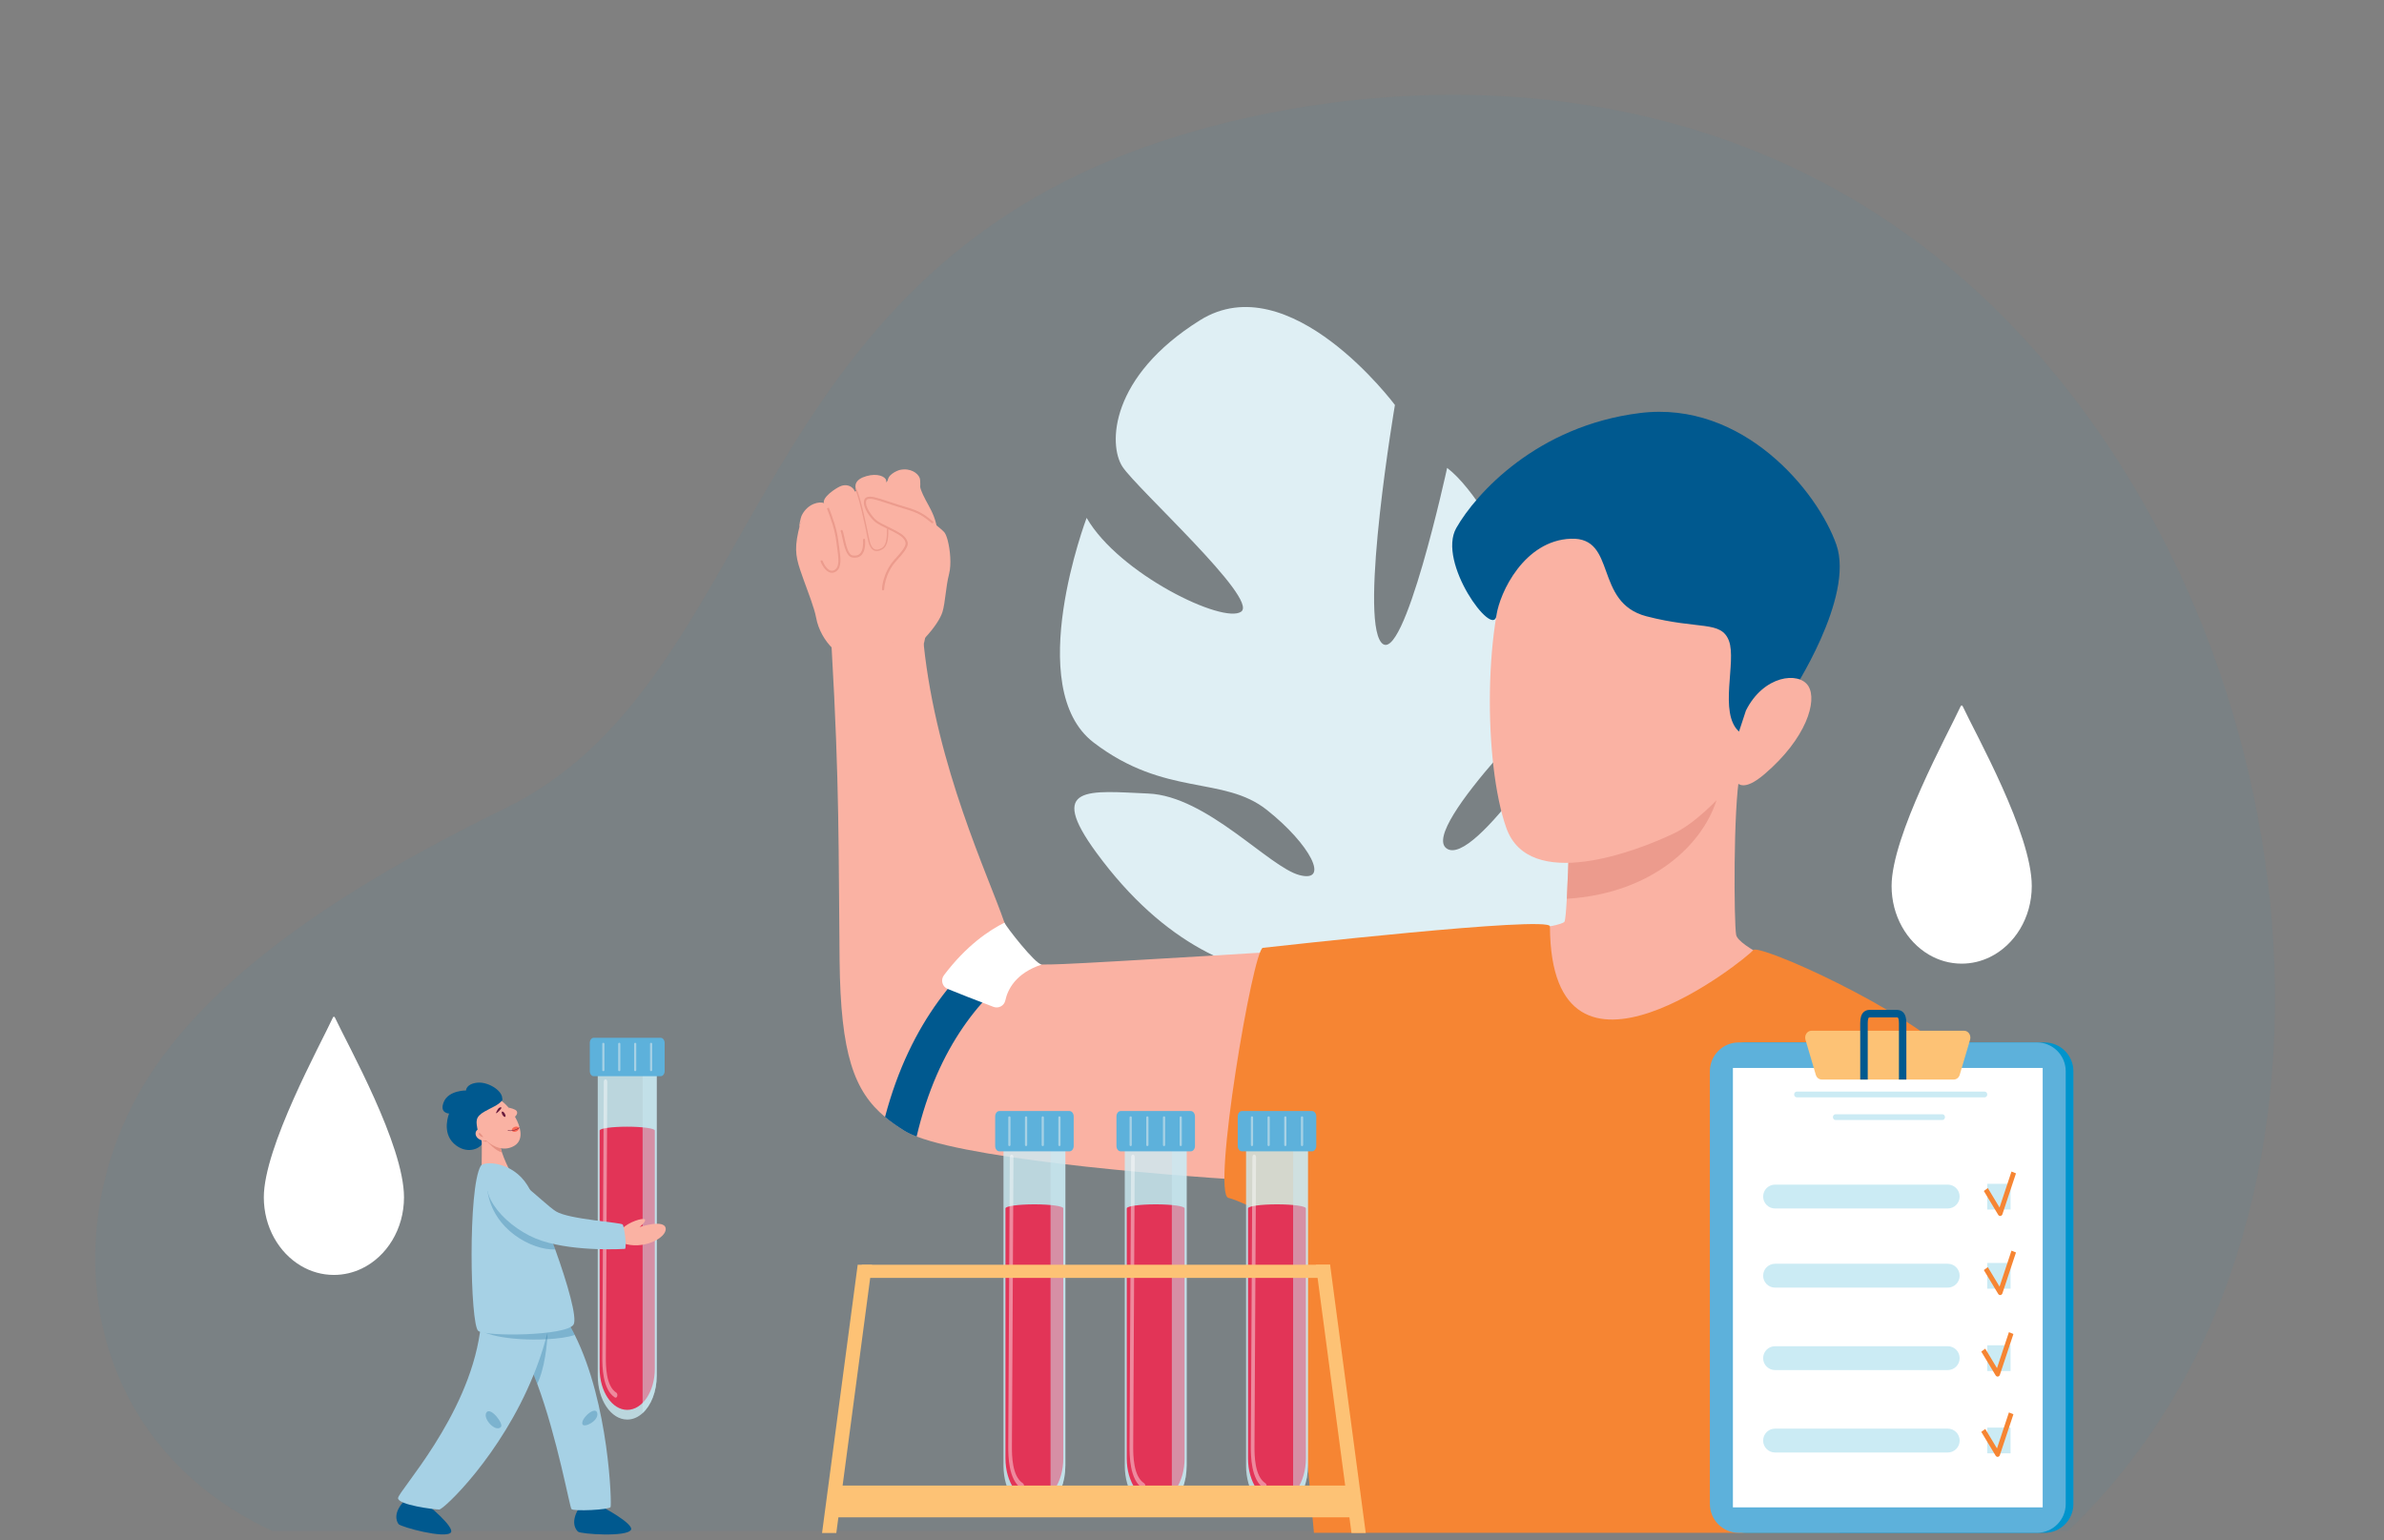<?xml version="1.0" encoding="utf-8"?>
<!-- Generator: Adobe Illustrator 25.2.0, SVG Export Plug-In . SVG Version: 6.00 Build 0)  -->
<svg version="1.1" xmlns="http://www.w3.org/2000/svg" xmlns:xlink="http://www.w3.org/1999/xlink" x="0px" y="0px"
	 viewBox="0 0 688.94 445.15" style="enable-background:new 0 0 688.94 445.15;" xml:space="preserve">
<rect x="0" y="0" width="688.94" height="445.15" fill="#808080" stroke="none"/>
<style type="text/css">
	.st0{opacity:0.05;}
	.st1{fill:#0094CC;}
	.st2{fill:#DFEFF4;}
	.st3{fill:#FAB2A3;}
	.st4{opacity:0.7;fill:#E69283;}
	.st5{fill:#00598F;}
	.st6{fill:#F68533;}
	.st7{fill:#FFFFFF;}
	.st8{fill:#5DB1DB;}
	.st9{fill:#FDC275;}
	.st10{fill:#CBEBF4;}
	.st11{opacity:0.8;fill:#CBEBF4;}
	.st12{fill:#E23457;}
	.st13{opacity:0.5;fill:#CBEBF4;}
	.st14{opacity:0.42;fill:#FFFFFF;}
	.st15{fill:#A6D1E5;}
	.st16{fill:#E69283;}
	.st17{fill:#681B3D;}
	.st18{fill:#FA6855;}
	.st19{opacity:0.25;fill:#00598F;}
</style>
<g id="Layer_2">
</g>
<g id="Layer_1">
	<g>
		<g>
			<g>
				<g class="st0">
					<g>
						<path class="st1" d="M78.75,442.47c-55.74-25.8-63.02-87.82-36.18-130.65c22.62-36.09,71.42-62.51,103.69-78.36
							c71.87-35.29,67.85-143.69,176.06-187.72c55.77-22.69,169.55-38.57,253.2,42.46c94.78,91.81,114.05,266.78,22.07,354.27H78.75
							z"/>
					</g>
				</g>
			</g>
		</g>
		<g>
			<path class="st2" d="M454.49,205.84c0,0-28.39,45.15-36.46,39.35c-8.08-5.8,35.26-48.03,35.26-48.03s-19.81-50.3-35.09-61.94
				c0,0-12.62,58.08-19.02,50.47c-6.4-7.61,3.93-68.66,3.93-68.66s-30.35-40.73-56.35-24.47c-26,16.26-26.56,35.92-22.39,42.31
				c4.17,6.39,39.42,38.21,34.32,41.89c-5.1,3.69-35.32-10.87-44.67-27.1c0,0-18.64,49.15,2.04,64.94
				c20.67,15.79,37.45,9.48,50.05,19.47c12.6,9.99,18.26,21.12,9.45,18.84c-8.81-2.28-26.74-22.85-43.73-23.58
				c-16.98-0.73-29.5-2.71-14.99,17.09c39.72,54.2,85.86,31.64,85.86,31.64s51.53,12.44,59.59-28.02
				C462.28,250.05,464.29,222.48,454.49,205.84z"/>
		</g>
		<g>
			<g>
				<path class="st3" d="M517.6,280.17c0,0-6.31,23.62-49.51,24.47s-37.55-34.69-37.55-34.69s20.74-1.92,21.59-3.62
					c0.24-0.48,0.46-3.09,0.66-6.61c0.5-9.04,0.83-24.04,0.83-24.04l18.06-4.41l31.1-7.59c-1.92,9.87-1.7,43.07-1.06,46.48
					C502.35,273.58,517.6,280.17,517.6,280.17z"/>
				<path class="st4" d="M496.03,231.29c-4.1,12.92-18.75,26.94-43.24,28.45c0.5-9.04,0.83-24.04,0.83-24.04l18.06-4.41H496.03z"/>
				<path class="st3" d="M437.66,160.15c-9.19,18.21-8.94,60.65-2.34,79.16c6.6,18.51,37.45,6.81,48.52,1.49
					c11.07-5.32,26.61-25.06,31.92-37.67C528.31,173.34,473.84,88.44,437.66,160.15z"/>
				<path class="st5" d="M502.55,211.43c-5.96-5.39-0.64-20.27-2.91-26.23c-2.27-5.96-8.51-3.12-23.83-7.09
					c-15.32-3.97-8.4-22.91-21.85-22.42c-13.45,0.49-20.6,15.53-21.52,22.26c-0.93,6.72-17.26-15.46-11.58-25.39
					c5.67-9.93,23.31-29.51,53.1-33.2c29.79-3.69,51.32,22.7,56.71,38.02s-13.06,43.13-13.06,43.13L502.55,211.43z"/>
				<path class="st3" d="M504.55,205.34c5.11-10.21,15.32-11.35,18.02-7.09c2.7,4.26-0.57,15.15-12.63,25.45
					c-12.06,10.3-9.08-7.15-9.08-7.15L504.55,205.34z"/>
				<path class="st3" d="M383.5,274.14l-17.24,67.27c-23.33-1.21-82.6-5.8-101.37-12.96c-1.43-0.54-2.62-1.11-3.55-1.68
					c-2.04-1.27-3.9-2.56-5.58-3.97c-8.94-7.48-12.84-18.15-13.13-45.19c-0.34-32.13,0-50.65-2.31-90.51
					c-0.3-5.1,26.51-1.89,26.61-0.94c3.75,35.7,18.76,67.03,23.34,80.48c0.36,1.04,0.65,1.92,0.87,2.6c0.03,0.07,0.04,0.14,0.07,0.2
					c1.68,5.25,2.95,7.63,5.46,8.64c1.15,0.46,2.55,0.63,4.38,0.66c1.69,0.03,3.73-0.05,6.26-0.14
					C318.59,278.18,383.5,274.14,383.5,274.14z"/>
				<path class="st6" d="M447.91,267.72c-0.01-3.16-80.12,5.91-82.96,6.2c-2.84,0.28-14.83,71.04-9.97,72.26
					c4.86,1.22,16.5,7.8,16.5,7.8l8.23,89h151.94c0,0,3.09-28.05,5.31-30.18c2.22-2.13,52.81-17.88,52.81-17.88
					s-7.59-71.71-23.13-87.57c-15.55-15.86-58.61-34.81-60-32.77C505.24,276.63,448.13,322.82,447.91,267.72z"/>
				<g>
					<path class="st3" d="M266.54,187.23c-2.06,2.5-7.39-1.72-9.68-2.04c-2.88-0.4-5.72,1.84-6.91,1.8
						c-2.96-0.1-7.12,2.54-9.34,0.39c-2.22-2.14-4.14-5.41-4.76-8.85c-0.51-2.81-2.36-7.5-3.77-11.41
						c-0.31-0.87-0.61-1.71-0.86-2.47c-1.37-4.19-1.73-6.74,0.06-13.35c0.51-1.89,9.29-7.78,19.38-10.31c1.24-0.31,5.15-0.05,6-2.45
						c1.34-3.76,8.58-0.41,8.84,0.78c1.27,5.71,4.49,7.55,5.39,13.95C271.51,157.64,267.75,185.76,266.54,187.23z"/>
					<path class="st3" d="M232.97,151.24c1.25,2.78,3.63,11.4,5.6,12.71c2.24,1.48,3.73,0.72,3.7-2.25
						c-0.04-3.19,1.48-7.16,1.48-7.16s0.43,5.86,2.56,6.29c2.13,0.43,3.4-5.01,3.21-7.75c-0.2-2.74,0.38,5.4,2.66,5.54
						c2.28,0.14,4.2-5.83,4.2-5.83s0.87,4.22,2.3,4.39c0.58,0.07,6.2-3.21,6.56-6.3c0.51-4.26,0.73-9.45,0.71-9.98
						c-0.04-0.89-5.01-2.71-7.34-2.09c-1.17,0.31-2.62,0.66-2.62,0.66s-3.74,1.19-8.33,2.68
						C243.23,143.58,232.97,151.24,232.97,151.24z"/>
					<path class="st3" d="M242.6,163.17c-0.04,0.3-0.12,0.56-0.24,0.8l0,0c-0.43,0.88-1.38,1.3-2.65,1.05
						c-0.17-0.03-0.34-0.14-0.52-0.31c-1.55-1.43-3.44-7.23-3.76-8.5c-0.24-0.98,6.18-3.73,6.35-1.5
						C241.96,156.94,242.78,161.77,242.6,163.17z"/>
					<path class="st3" d="M235.44,156.21c-1.58-3.84-3.39-8.42-4.39-3.83c0.02-0.16-0.13-0.34,0.11-1.53
						c0.16-0.79,0.36-1.58,0.59-2.02c1.74-3.34,5.04-3.96,6.37-3.45c1.24,0.47,2.44,5.01,3.37,8.08c0.02,0.08,0.04,0.12,0.04,0.12
						c0.05,0.18,0.11,0.36,0.16,0.53C242.64,157.13,237.02,160.05,235.44,156.21z"/>
					<path class="st3" d="M249.43,151.13c0.05,1.08-5.43,3.79-6.08,2.01c-0.11-0.3-0.22-0.59-0.34-0.86
						c-0.04-0.1-0.08-0.19-0.13-0.29c-1.86-4.23-4.52-5.75-4.78-6.61c-0.18-0.61,0.2-1.32,0.82-2.02c0.48-0.54,1.1-1.07,1.74-1.52
						c0.96-0.7,1.94-1.24,2.45-1.41c1.28-0.45,2.71-0.17,3.59,0.96c0.32,0.41,0.75,1.64,1.18,3.11c0,0,0,0.01,0,0.01
						C248.66,147.11,249.41,150.44,249.43,151.13z"/>
					<path class="st3" d="M256.53,147.17c-0.02,1.4,0.14,8.36-0.38,10.11c-0.12,0.39-0.37,0.72-0.72,0.98
						c-0.9,0.68-2.35,0.89-3.25,0.35c-0.33-0.19-0.59-0.48-0.71-0.88c-0.61-1.93-1.39-6.94-1.79-8.99
						C249.67,148.74,256.55,145.77,256.53,147.17z"/>
					<path class="st3" d="M247.5,141.91c-0.7-1.69-0.32-3.4,2.9-4.32c3.22-0.92,5.46,0.16,5.68,1.21
						c0.22,1.05,1.03,10.46-0.17,11.35c-1.21,0.89-4.6,1.93-5.63,0.01C249.25,148.25,248.25,143.7,247.5,141.91z"/>
					<path class="st4" d="M253.37,159.26c-0.28,0-0.54-0.06-0.78-0.17c-0.88-0.41-1.48-1.52-1.84-3.42
						c-0.69-3.62-2.55-12.23-3.6-14.2c-0.05-0.1-0.01-0.22,0.08-0.27c0.1-0.05,0.22-0.02,0.27,0.08c1.07,2.01,2.95,10.67,3.64,14.31
						c0.33,1.73,0.87,2.79,1.61,3.13c0.55,0.25,1.22,0.14,2.07-0.34c1.52-0.86,1.51-3.68,1.5-5.74c0-0.36,0-0.7,0-1.02
						c0-0.11,0.1-0.18,0.2-0.2c0.11,0,0.2,0.09,0.2,0.2c-0.01,0.31-0.01,0.65,0,1.01c0.01,2.28,0.01,5.11-1.71,6.09
						C254.41,159.08,253.86,159.26,253.37,159.26z"/>
					<path class="st3" d="M264.77,148.38c-0.31,1.2-1.41,5.25-2.13,7.04c-0.18,0.44-0.49,0.82-0.88,1.14
						c-0.94,0.77-2.32,1.1-3.1,0.62l0,0c-0.21-0.13-0.37-0.31-0.48-0.56c-0.66-1.56,0-3.6-0.3-7.11
						C257.89,149.51,265.09,147.18,264.77,148.38z"/>
					<path class="st3" d="M256.81,139.22c-0.84-1.72,2.36-3.25,3.35-3.44c3-0.57,5.07,0.96,5.61,2.33c0.53,1.37-0.2,7.77-0.99,10.26
						c-0.78,2.49-6.73,1.85-6.88,1.13C257.74,148.79,257.71,141.08,256.81,139.22z"/>
					<path class="st3" d="M249.72,157.86c0.02,0.59-0.13,1.12-0.39,1.59c-0.65,1.12-1.96,1.77-3.01,1.37
						c-0.49-0.18-0.92-0.59-1.21-1.29c-1.28-3.14-1.19-4.73-1.54-5.76c-0.35-1.03-0.93-2.35-0.93-2.35l6.68-1.09
						C249.85,152.11,249.66,156.53,249.72,157.86z"/>
					<path class="st3" d="M274.28,165.82c-0.99,3.81-1.07,8.26-1.93,11.06c-0.6,1.96-2.56,4.8-4.89,7.3c-1,1.07-2.06,2.08-3.12,2.93
						l-7.4-15.44c0,0-1.28-4.97,1.29-8.94c2.56-3.96,4.53-4.88,4.17-6.13c-0.36-1.24-4.97-2.81-8.73-5.58
						c-2.12-1.56-3.13-2.98-3.54-4.15c-0.32-0.91-0.28-1.66-0.11-2.21c0.18-0.57,2.97-0.11,6.05,0.61c0.17,0.04,0.33,0.08,0.5,0.12
						c3.47,0.82,7.14,1.9,7.7,2.09c1.04,0.36,6.88,4.51,8.43,6.14c0,0,0,0,0.01,0.01c0.07,0.07,0.13,0.14,0.18,0.19
						c0.15,0.17,0.29,0.42,0.43,0.73c0,0.01,0,0.02,0.01,0.02c0.02,0.06,0.04,0.12,0.08,0.18c0,0.01,0,0.02,0.01,0.02
						c0.16,0.4,0.32,0.88,0.46,1.41l0,0.01C274.59,158.91,274.98,163.11,274.28,165.82z"/>
					<path class="st4" d="M240.41,165.54c-0.17,0-0.35-0.02-0.52-0.07c-1.43-0.4-2.39-2.32-2.73-3.12
						c-0.06-0.15,0.01-0.33,0.16-0.39c0.15-0.06,0.33,0.01,0.39,0.16c0.65,1.51,1.52,2.55,2.34,2.78c0.42,0.12,0.84,0.03,1.26-0.27
						c1.36-0.97,1.03-3.35,0.61-6.37c-0.07-0.53-0.15-1.08-0.22-1.64c-0.46-3.72-1.61-6.74-2.72-9.66l0.26-0.16l0.28-0.11
						l-0.28,0.11l0.3-0.06c1.12,2.95,2.28,6,2.75,9.8c0.07,0.56,0.14,1.1,0.22,1.63c0.43,3.09,0.8,5.77-0.85,6.94
						C241.24,165.4,240.83,165.54,240.41,165.54z"/>
					<path class="st4" d="M247.01,161.18c-0.24,0-0.49-0.02-0.75-0.07c-1.67-0.29-2.35-3.43-2.84-5.72c-0.17-0.8-0.32-1.48-0.46-1.8
						c-0.07-0.15,0-0.33,0.15-0.4c0.15-0.07,0.33,0,0.39,0.15c0.17,0.38,0.31,1.06,0.5,1.92c0.43,2.01,1.09,5.04,2.36,5.26
						c0.88,0.15,1.57,0.01,2.07-0.44c0.76-0.68,1.09-2.04,0.97-4.05c-0.01-0.17,0.12-0.31,0.28-0.32c0.17-0.02,0.31,0.12,0.32,0.28
						c0.13,2.2-0.27,3.73-1.17,4.54C248.35,160.97,247.74,161.18,247.01,161.18z"/>
					<path class="st4" d="M255.18,170.61C255.18,170.61,255.18,170.61,255.18,170.61c-0.17,0-0.3-0.14-0.3-0.31
						c0-0.19,0.14-4.8,3.77-8.75c3.58-3.9,3.38-4.54,2.55-5.75c-0.72-1.04-2.75-2.02-4.71-2.97c-1.32-0.64-2.57-1.25-3.41-1.86
						c-1.46-1.07-3.9-4.38-3.36-6.37c0.11-0.39,0.33-0.68,0.66-0.85c1.1-0.59,3.21,0.12,6.14,1.11c1.03,0.34,2.09,0.7,3.21,1.04
						l0.43,0.13c4.64,1.38,6.04,1.8,9.45,4.67c0.13,0.11,0.14,0.3,0.04,0.42c-0.11,0.13-0.3,0.14-0.42,0.04
						c-3.31-2.79-4.57-3.16-9.23-4.55l-0.43-0.13c-1.13-0.34-2.2-0.7-3.23-1.04c-2.57-0.87-4.8-1.61-5.67-1.15
						c-0.19,0.1-0.3,0.25-0.36,0.48c-0.45,1.65,1.8,4.75,3.14,5.74c0.8,0.58,2.02,1.18,3.32,1.81c2.03,0.99,4.13,2.01,4.94,3.17
						c1.14,1.65,0.94,2.64-2.6,6.5c-3.48,3.78-3.61,8.31-3.61,8.36C255.48,170.48,255.35,170.61,255.18,170.61z"/>
				</g>
				<path class="st5" d="M296.68,278.09c-12.77,9.34-25.6,23.94-31.79,50.37c-1.43-0.54-2.62-1.11-3.55-1.68
					c-2.04-1.27-3.9-2.56-5.58-3.97c7.35-27.89,21.97-43.61,35.45-53.36C292.89,274.7,294.17,277.08,296.68,278.09z"/>
				<path class="st7" d="M301.05,278.75c-7.57,2.49-9.86,7.26-10.53,10.39c-0.33,1.53-1.96,2.39-3.42,1.84
					c-5.02-1.89-10.11-3.92-13.23-5.18c-1.58-0.64-2.11-2.61-1.08-3.97c6.5-8.61,13.02-12.94,17.49-15.19
					C290.64,267.68,299.23,278.72,301.05,278.75z"/>
			</g>
			<g>
				<path class="st1" d="M590.85,442.98h-86.17c-4.6,0-8.33-3.73-8.33-8.33V309.59c0-4.6,3.73-8.33,8.33-8.33h86.17
					c4.6,0,8.33,3.73,8.33,8.33v125.06C599.18,439.25,595.45,442.98,590.85,442.98z"/>
				<path class="st8" d="M588.63,442.98h-86.17c-4.6,0-8.33-3.73-8.33-8.33V309.59c0-4.6,3.73-8.33,8.33-8.33h86.17
					c4.6,0,8.33,3.73,8.33,8.33v125.06C596.96,439.25,593.23,442.98,588.63,442.98z"/>
				
					<rect x="482.05" y="327.36" transform="matrix(-1.836970e-16 1 -1 -1.836970e-16 917.664 -173.417)" class="st7" width="126.99" height="89.52"/>
				<path class="st9" d="M569.32,300.49l-2.99,10.12c-0.24,0.82-0.93,1.37-1.71,1.37h-38.17c-0.78,0-1.47-0.55-1.71-1.37
					l-2.98-10.12c-0.38-1.29,0.49-2.61,1.71-2.61h44.14C568.83,297.88,569.7,299.2,569.32,300.49z"/>
				<path class="st10" d="M573.54,317.13h-54.31c-0.41,0-0.75-0.37-0.75-0.83c0-0.46,0.34-0.83,0.75-0.83h54.31
					c0.41,0,0.75,0.37,0.75,0.83C574.29,316.76,573.95,317.13,573.54,317.13z"/>
				<path class="st10" d="M561.32,323.68h-30.89c-0.41,0-0.75-0.37-0.75-0.83c0-0.46,0.34-0.83,0.75-0.83h30.89
					c0.41,0,0.75,0.37,0.75,0.83C562.07,323.3,561.73,323.68,561.32,323.68z"/>
				<rect x="574.29" y="364.99" class="st10" width="6.73" height="7.44"/>
				<rect x="574.29" y="388.78" class="st10" width="6.73" height="7.44"/>
				<rect x="574.29" y="412.57" class="st10" width="6.73" height="7.44"/>
				<path class="st6" d="M578.02,374.27c-0.23,0-0.45-0.13-0.57-0.34l-4.15-6.88l1.15-0.85l3.39,5.63l3.45-10.4l1.3,0.53
					l-3.92,11.81c-0.09,0.27-0.31,0.46-0.57,0.5C578.07,374.27,578.05,374.27,578.02,374.27z"/>
				<path class="st6" d="M577.29,397.83c-0.23,0-0.45-0.13-0.58-0.34l-4.15-6.88l1.15-0.85l3.39,5.63l3.45-10.4l1.3,0.53
					l-3.92,11.81c-0.09,0.27-0.31,0.46-0.57,0.5C577.35,397.83,577.32,397.83,577.29,397.83z"/>
				<path class="st6" d="M577.29,421.03c-0.23,0-0.45-0.13-0.58-0.34l-4.15-6.88l1.15-0.85l3.39,5.63l3.45-10.4l1.3,0.53
					l-3.92,11.81c-0.09,0.27-0.31,0.46-0.57,0.5C577.35,421.03,577.32,421.03,577.29,421.03z"/>
				<path class="st10" d="M512.97,372.12h49.89c1.91,0,3.45-1.54,3.45-3.45l0,0c0-1.91-1.54-3.45-3.45-3.45h-49.89
					c-1.91,0-3.45,1.54-3.45,3.45l0,0C509.52,370.58,511.06,372.12,512.97,372.12z"/>
				<rect x="574.29" y="342.12" class="st10" width="6.73" height="7.44"/>
				<path class="st6" d="M578.02,351.41c-0.23,0-0.45-0.13-0.57-0.34l-4.15-6.88l1.15-0.85l3.39,5.63l3.45-10.4l1.3,0.53
					l-3.92,11.81c-0.09,0.27-0.31,0.46-0.57,0.5C578.07,351.4,578.05,351.41,578.02,351.41z"/>
				<path class="st10" d="M512.97,349.25h49.89c1.91,0,3.45-1.54,3.45-3.45l0,0c0-1.91-1.54-3.45-3.45-3.45h-49.89
					c-1.91,0-3.45,1.54-3.45,3.45l0,0C509.52,347.71,511.06,349.25,512.97,349.25z"/>
				<path class="st10" d="M512.97,395.95h49.89c1.91,0,3.45-1.54,3.45-3.45l0,0c0-1.91-1.54-3.45-3.45-3.45h-49.89
					c-1.91,0-3.45,1.54-3.45,3.45l0,0C509.52,394.4,511.06,395.95,512.97,395.95z"/>
				<path class="st10" d="M512.97,419.77h49.89c1.91,0,3.45-1.54,3.45-3.45l0,0c0-1.91-1.54-3.45-3.45-3.45h-49.89
					c-1.91,0-3.45,1.54-3.45,3.45l0,0C509.52,418.23,511.06,419.77,512.97,419.77z"/>
				<path class="st5" d="M550.93,311.99h-2.17v-16.32c0-1.26-0.27-1.55-0.3-1.58c-0.08-0.08-0.39-0.07-0.64-0.07l-0.16,0
					c-1.7,0.01-5.11,0.01-6.81,0l-0.16,0c-0.25,0-0.55-0.01-0.64,0.07c-0.03,0.03-0.3,0.33-0.3,1.58v16.32h-2.17v-16.32
					c0-1.5,0.3-2.5,0.94-3.13c0.73-0.72,1.65-0.7,2.19-0.69l0.14,0c1.7,0.01,5.09,0.01,6.79,0l0.14,0c0.54-0.01,1.46-0.02,2.19,0.69
					c0.64,0.63,0.94,1.63,0.94,3.13V311.99z"/>
			</g>
			<g>
				<g>
					<path class="st11" d="M307.87,330.58v92.96c0,4.81-1.71,9.02-4.28,11.35c-1.36,1.24-2.95,1.95-4.66,1.95h0
						c-4.93,0-8.94-5.95-8.94-13.3v-92.96c5.21-2,10.42-2.25,15.63-0.75C306.37,330.04,307.12,330.29,307.87,330.58z"/>
					<path class="st12" d="M298.93,348.05c-4.62,0-8.37,0.52-8.37,1.16v72.25c0,6.88,3.75,12.45,8.36,12.45h0
						c4.62,0,8.36-5.57,8.36-12.45v-72.25C307.3,348.57,303.55,348.05,298.93,348.05z"/>
					<path class="st13" d="M307.87,330.58v92.96c0,4.81-1.71,9.02-4.28,11.35V332.29C303.59,332.29,307.12,330.29,307.87,330.58z"/>
					<path class="st14" d="M295.4,430.2c-0.07,0-0.14-0.02-0.21-0.06c-3.82-2.43-3.82-9.65-3.82-12.02v-0.1
						c0-2.21,0.44-82.75,0.45-83.57c0-0.44,0.24-0.79,0.53-0.79c0,0,0,0,0,0c0.3,0,0.53,0.36,0.53,0.8c0,0.81-0.45,81.35-0.45,83.55
						v0.1c0,2.34,0,8.54,3.17,10.55c0.27,0.17,0.4,0.64,0.28,1.04C295.81,430.02,295.61,430.2,295.4,430.2z"/>
					<path class="st8" d="M310.28,322.64v8.54c0,0.86-0.54,1.55-1.2,1.55h-20.29c-0.66,0-1.2-0.69-1.2-1.55v-8.54
						c0-0.86,0.54-1.55,1.2-1.55h20.29C309.74,321.09,310.28,321.79,310.28,322.64z"/>
					<path class="st15" d="M291.7,331.22L291.7,331.22c-0.18,0-0.32-0.14-0.32-0.32v-7.96c0-0.18,0.14-0.32,0.32-0.32l0,0
						c0.18,0,0.32,0.14,0.32,0.32v7.96C292.02,331.07,291.87,331.22,291.7,331.22z"/>
					<path class="st15" d="M296.52,331.22L296.52,331.22c-0.18,0-0.32-0.14-0.32-0.32v-7.96c0-0.18,0.14-0.32,0.32-0.32l0,0
						c0.18,0,0.32,0.14,0.32,0.32v7.96C296.84,331.07,296.7,331.22,296.52,331.22z"/>
					<path class="st15" d="M301.34,331.22L301.34,331.22c-0.18,0-0.32-0.14-0.32-0.32v-7.96c0-0.18,0.14-0.32,0.32-0.32l0,0
						c0.18,0,0.32,0.14,0.32,0.32v7.96C301.66,331.07,301.52,331.22,301.34,331.22z"/>
					<path class="st15" d="M306.16,331.22L306.16,331.22c-0.18,0-0.32-0.14-0.32-0.32v-7.96c0-0.18,0.14-0.32,0.32-0.32l0,0
						c0.18,0,0.32,0.14,0.32,0.32v7.96C306.49,331.07,306.34,331.22,306.16,331.22z"/>
				</g>
				<g>
					<path class="st11" d="M342.92,330.58v92.96c0,4.81-1.71,9.02-4.28,11.35c-1.36,1.24-2.95,1.95-4.66,1.95h0
						c-4.93,0-8.94-5.95-8.94-13.3v-92.96c5.21-2,10.42-2.25,15.63-0.75C341.42,330.04,342.17,330.29,342.92,330.58z"/>
					<path class="st12" d="M333.98,348.05c-4.62,0-8.37,0.52-8.37,1.16v72.25c0,6.88,3.75,12.45,8.36,12.45h0
						c4.62,0,8.36-5.57,8.36-12.45v-72.25C342.35,348.57,338.6,348.05,333.98,348.05z"/>
					<path class="st13" d="M342.92,330.58v92.96c0,4.81-1.71,9.02-4.28,11.35V332.29C338.64,332.29,342.17,330.29,342.92,330.58z"/>
					<path class="st14" d="M330.45,430.2c-0.07,0-0.14-0.02-0.21-0.06c-3.82-2.43-3.82-9.65-3.82-12.02v-0.1
						c0-2.21,0.44-82.75,0.45-83.57c0-0.44,0.24-0.79,0.53-0.79c0,0,0,0,0,0c0.3,0,0.53,0.36,0.53,0.8c0,0.81-0.45,81.35-0.45,83.55
						v0.1c0,2.34,0,8.54,3.17,10.55c0.27,0.17,0.4,0.64,0.28,1.04C330.86,430.02,330.66,430.2,330.45,430.2z"/>
					<path class="st8" d="M345.33,322.64v8.54c0,0.86-0.54,1.55-1.2,1.55h-20.29c-0.66,0-1.2-0.69-1.2-1.55v-8.54
						c0-0.86,0.54-1.55,1.2-1.55h20.29C344.79,321.09,345.33,321.79,345.33,322.64z"/>
					<path class="st15" d="M326.75,331.22L326.75,331.22c-0.18,0-0.32-0.14-0.32-0.32v-7.96c0-0.18,0.14-0.32,0.32-0.32l0,0
						c0.18,0,0.32,0.14,0.32,0.32v7.96C327.07,331.07,326.92,331.22,326.75,331.22z"/>
					<path class="st15" d="M331.57,331.22L331.57,331.22c-0.18,0-0.32-0.14-0.32-0.32v-7.96c0-0.18,0.14-0.32,0.32-0.32l0,0
						c0.18,0,0.32,0.14,0.32,0.32v7.96C331.89,331.07,331.75,331.22,331.57,331.22z"/>
					<path class="st15" d="M336.39,331.22L336.39,331.22c-0.18,0-0.32-0.14-0.32-0.32v-7.96c0-0.18,0.14-0.32,0.32-0.32l0,0
						c0.18,0,0.32,0.14,0.32,0.32v7.96C336.71,331.07,336.57,331.22,336.39,331.22z"/>
					<path class="st15" d="M341.21,331.22L341.21,331.22c-0.18,0-0.32-0.14-0.32-0.32v-7.96c0-0.18,0.14-0.32,0.32-0.32l0,0
						c0.18,0,0.32,0.14,0.32,0.32v7.96C341.54,331.07,341.39,331.22,341.21,331.22z"/>
				</g>
				<g>
					<path class="st11" d="M377.97,330.58v92.96c0,4.81-1.71,9.02-4.28,11.35c-1.36,1.24-2.95,1.95-4.66,1.95h0
						c-4.93,0-8.94-5.95-8.94-13.3v-92.96c5.21-2,10.42-2.25,15.63-0.75C376.47,330.04,377.22,330.29,377.97,330.58z"/>
					<path class="st12" d="M369.03,348.05c-4.62,0-8.37,0.52-8.37,1.16v72.25c0,6.88,3.74,12.45,8.36,12.45h0
						c4.62,0,8.36-5.57,8.36-12.45v-72.25C377.4,348.57,373.65,348.05,369.03,348.05z"/>
					<path class="st13" d="M377.97,330.58v92.96c0,4.81-1.71,9.02-4.28,11.35V332.29C373.69,332.29,377.22,330.29,377.97,330.58z"/>
					<path class="st14" d="M365.5,430.2c-0.07,0-0.14-0.02-0.21-0.06c-3.82-2.43-3.82-9.65-3.82-12.02v-0.1
						c0-2.21,0.44-82.75,0.45-83.57c0-0.44,0.24-0.79,0.53-0.79c0,0,0,0,0,0c0.3,0,0.53,0.36,0.53,0.8c0,0.81-0.45,81.35-0.45,83.55
						v0.1c0,2.34,0,8.54,3.17,10.55c0.27,0.17,0.4,0.64,0.28,1.04C365.91,430.02,365.71,430.2,365.5,430.2z"/>
					<path class="st8" d="M380.38,322.64v8.54c0,0.86-0.54,1.55-1.2,1.55h-20.29c-0.66,0-1.2-0.69-1.2-1.55v-8.54
						c0-0.86,0.54-1.55,1.2-1.55h20.29C379.84,321.09,380.38,321.79,380.38,322.64z"/>
					<path class="st15" d="M361.8,331.22L361.8,331.22c-0.18,0-0.32-0.14-0.32-0.32v-7.96c0-0.18,0.14-0.32,0.32-0.32l0,0
						c0.18,0,0.32,0.14,0.32,0.32v7.96C362.12,331.07,361.97,331.22,361.8,331.22z"/>
					<path class="st15" d="M366.62,331.22L366.62,331.22c-0.18,0-0.32-0.14-0.32-0.32v-7.96c0-0.18,0.14-0.32,0.32-0.32l0,0
						c0.18,0,0.32,0.14,0.32,0.32v7.96C366.94,331.07,366.8,331.22,366.62,331.22z"/>
					<path class="st15" d="M371.44,331.22L371.44,331.22c-0.18,0-0.32-0.14-0.32-0.32v-7.96c0-0.18,0.14-0.32,0.32-0.32l0,0
						c0.18,0,0.32,0.14,0.32,0.32v7.96C371.76,331.07,371.62,331.22,371.44,331.22z"/>
					<path class="st15" d="M376.27,331.22L376.27,331.22c-0.18,0-0.32-0.14-0.32-0.32v-7.96c0-0.18,0.14-0.32,0.32-0.32l0,0
						c0.18,0,0.32,0.14,0.32,0.32v7.96C376.59,331.07,376.44,331.22,376.27,331.22z"/>
				</g>
				<rect x="241.24" y="429.32" class="st9" width="150.46" height="9.18"/>
				<rect x="249.04" y="365.51" class="st9" width="135.35" height="3.8"/>
				<polygon class="st9" points="241.68,443.03 237.56,443.03 247.86,365.51 251.98,365.51 				"/>
				<polygon class="st9" points="394.68,443.03 390.56,443.03 380.26,365.51 384.38,365.51 				"/>
			</g>
		</g>
		<path class="st7" d="M587.15,256.06c0-15.13-16.23-43.95-19.99-52.01c-0.11-0.23-0.42-0.23-0.53,0
			c-3.7,8.02-19.99,37.51-19.99,52.01c0,8.59,4.36,16.05,10.76,19.82c2.83,1.67,6.06,2.61,9.49,2.61c2.89,0,5.63-0.67,8.11-1.87
			C582.16,273.16,587.15,265.26,587.15,256.06z"/>
		<path class="st7" d="M116.75,346.02c0-15.13-16.23-43.95-19.99-52.01c-0.11-0.23-0.42-0.23-0.53,0
			c-3.7,8.02-19.99,37.51-19.99,52.01c0,8.59,4.36,16.05,10.76,19.82c2.83,1.67,6.06,2.61,9.49,2.61c2.89,0,5.63-0.67,8.11-1.87
			C111.76,363.12,116.75,355.22,116.75,346.02z"/>
		<g>
			<path class="st5" d="M167.41,435.68c-2.59,4-1.16,6.3-0.35,6.98c0.8,0.68,14.14,1.63,15.29-0.57c0.87-1.67-8.32-6.83-9.71-7.14
				C171.25,434.65,167.41,435.68,167.41,435.68z"/>
			<path class="st5" d="M116.89,433.7c-3.32,3.42-2.36,5.95-1.7,6.77c0.65,0.82,13.55,4.35,15.11,2.41
				c1.18-1.47-6.84-8.32-8.14-8.89C120.86,433.43,116.89,433.7,116.89,433.7z"/>
			<path class="st5" d="M144.96,318.19c1.15-2.43-3.61-5.66-7.02-5.3c-3.29,0.35-3.27,2.25-3.27,2.25s-4.95-0.06-6.38,3.22
				c-1.47,3.38,1.49,3.45,1.49,3.45s-2.23,5.37,1.42,8.71c3.61,3.3,7.63,1.46,8.28-0.24C140.12,328.58,144.96,318.19,144.96,318.19z
				"/>
			<path class="st3" d="M139.24,338.06c0.15,0.72,8.42,0.67,7.91-0.17c-0.36-0.57-1.44-2.88-2.1-4.87c-0.32-0.95-0.53-1.81-0.53-2.4
				c0.01-0.63-0.42-1.15-1.02-1.53c-1.1-0.76-2.81-1.08-3.24-0.96c-0.67,0.19-1.11,1.02-1.11,1.02c0.01,0.07,0.02,0.16,0.02,0.26
				C139.35,331.54,139.1,337.36,139.24,338.06z"/>
			<path class="st16" d="M139.17,329.4c0.88,0.77,1.65,0.52,1.65,0.52s2.52,2.85,4.23,3.09c-0.32-0.95-0.53-1.81-0.53-2.4
				c0.01-0.63-0.42-1.15-1.02-1.53C141.95,328.8,139.17,329.4,139.17,329.4z"/>
			<path class="st3" d="M144.04,317.67c3.17,1.22,9.77,10.83,4.29,13.63c-5.48,2.8-11.07-4.45-11.11-7.02
				C137.18,321.72,144.04,317.67,144.04,317.67z"/>
			<path class="st3" d="M146.96,320.08c1.9,0.45,2.44,0.8,2.49,1.43c0.05,0.63-0.56,1.29-1.03,1.44
				C147.94,323.1,146.96,320.08,146.96,320.08z"/>
			<path class="st3" d="M138.57,326.36c-1.16-0.08-1.72,1.74-0.28,2.74c1.38,0.96,2.53,0.63,2.79-0.23
				C141.33,328.02,138.57,326.36,138.57,326.36z"/>
			<path class="st5" d="M137.99,326.5c-0.37-2.4-0.81-3.67,2.11-5.31c2.25-1.26,3.76-1.75,4.86-3c1.06-1.21-2.74-2.43-5.43-0.66
				c-2.68,1.78-3.56,4.7-3.7,5.98C135.69,324.78,137.99,326.5,137.99,326.5z"/>
			<path class="st17" d="M145.22,322.2c0.25,0.42,0.6,0.67,0.78,0.56c0.18-0.11,0.12-0.53-0.14-0.95c-0.25-0.42-0.6-0.67-0.78-0.56
				C144.91,321.36,144.97,321.78,145.22,322.2z"/>
			<path class="st17" d="M143.35,321.65c0.05,0.4,1.61-1.26,1.56-1.5s-0.33-0.19-0.69,0.04
				C143.85,320.41,143.33,321.55,143.35,321.65z"/>
			<path class="st18" d="M147.94,326.75c0.15,0.36,0.72,0.47,1.27,0.25c0.55-0.22,0.88-0.7,0.73-1.06
				c-0.15-0.36-0.72-0.47-1.27-0.25C148.11,325.91,147.79,326.38,147.94,326.75z"/>
			<g>
				<path class="st17" d="M148.41,326.74c0.68-0.15,1.36-0.44,1.71-0.79c0.03-0.03,0.03-0.07-0.01-0.09
					c-0.03-0.02-0.08-0.02-0.11,0.01c-0.65,0.63-2.56,1.09-3.15,0.74c-0.03-0.02-0.08-0.01-0.11,0.02
					c-0.03,0.03-0.02,0.07,0.01,0.09C147.08,326.92,147.75,326.89,148.41,326.74z"/>
			</g>
			<path class="st16" d="M139.67,328.6c0,0-0.89-1.29-1.17-1.19c-0.28,0.1-0.14,0.53,0.2,0.84
				C139.17,328.67,139.67,328.6,139.67,328.6z"/>
			<path class="st15" d="M150.17,386.99c0.18,1.34,0.7,2.98,1.71,5.02c0.06,0.12,0.12,0.23,0.18,0.35c0.76,1.54,1.46,3.17,2.16,4.9
				c0.35,0.86,0.7,1.75,1.03,2.65c5.8,15.61,9.38,35.61,9.89,36.2c0.6,0.72,10.96,0.23,11.31-0.58c0.35-0.8-0.41-29.85-10.35-49.72
				c-0.49-0.99-1.01-1.97-1.56-2.92c0,0-3.5-1.11-7.06-1.3C153.56,381.35,149.59,382.24,150.17,386.99z"/>
			<path class="st19" d="M152.06,392.36c1.13,2.3,2.18,4.86,3.19,7.55c2.16-4.3,2.92-11.66,2.98-14.81
				C158.23,385.1,154.57,388.35,152.06,392.36z"/>
			<path class="st15" d="M115.03,432.96c0,1.97,10.47,3.29,11.91,3.29c1.25,0,17.84-15.59,27.28-38.98
				c1.32-3.25,2.51-6.67,3.48-10.22c0.37-1.26,0.7-2.57,0.99-3.89c0,0-0.47-0.64-1.23-1.58c-0.27-0.31-0.56-0.66-0.88-1.03
				c-4.51-5.12-14.91-14.5-17.77,3.89c-0.02,0.02-0.02,0.02-0.02,0.04c-0.02,0.18-0.06,0.35-0.08,0.53
				C135.19,409.62,115.03,430.99,115.03,432.96z"/>
			<path class="st19" d="M138.79,384.46c0,0,0.02,0,0.02,0.02c2.39,1.4,6.73,2.2,11.36,2.51c2.53,0.16,5.12,0.18,7.53,0.06
				c3.44-0.16,6.5-0.6,8.39-1.25c-0.49-0.99-1.01-1.97-1.56-2.92c0,0-3.5-1.11-7.06-1.3c-0.27-0.31-0.56-0.66-0.88-1.03
				c-6.17,0.95-16.95,3.7-17.77,3.89C138.81,384.46,138.79,384.46,138.79,384.46z"/>
			<path class="st15" d="M138.22,384.64c2.34,1.69,25.45,1.44,27.52-1.83c1.15-1.83-1.75-11.91-5.29-21.72
				c-0.64-1.77-1.32-3.54-1.98-5.23c-2.26-5.78-4.53-10.86-6.05-13.31c-4.34-6.97-12.63-7.08-13.49-5.62
				C135.17,343.31,135.87,382.93,138.22,384.64z"/>
			<path class="st19" d="M140.89,344.16c1.52,11.11,12.71,17.18,19.56,16.93c-0.64-1.77-1.32-3.54-1.98-5.23
				C152.27,350.87,140.89,344.16,140.89,344.16z"/>
			<path class="st19" d="M168.3,411.55c0.38,1.28,4.78-0.89,4.3-3.16C172.11,406.11,167.81,409.93,168.3,411.55z"/>
			<g>
				<path class="st11" d="M189.78,308.96v88.61c0,4.58-1.63,8.59-4.08,10.82c-1.29,1.18-2.81,1.86-4.44,1.86h0
					c-4.7,0-8.52-5.68-8.52-12.68v-88.61c4.97-1.91,9.93-2.14,14.9-0.72C188.35,308.45,189.07,308.69,189.78,308.96z"/>
				<path class="st12" d="M181.26,325.61c-4.4,0-7.97,0.49-7.97,1.1v68.87c0,6.55,3.57,11.87,7.97,11.87h0
					c4.4,0,7.97-5.31,7.97-11.87v-68.87C189.23,326.11,185.66,325.61,181.26,325.61z"/>
				<path class="st13" d="M189.78,308.96v88.61c0,4.58-1.63,8.59-4.08,10.82v-97.8C185.7,310.6,189.07,308.69,189.78,308.96z"/>
				<path class="st14" d="M177.9,403.93c-0.07,0-0.13-0.02-0.2-0.06c-3.64-2.31-3.64-9.19-3.64-11.46v-0.1
					c0-2.11,0.42-78.88,0.42-79.66c0-0.42,0.23-0.75,0.51-0.75c0,0,0,0,0,0c0.28,0,0.51,0.35,0.51,0.76
					c0,0.78-0.42,77.54-0.42,79.65v0.1c0,2.23,0,8.14,3.02,10.06c0.26,0.16,0.38,0.61,0.27,1
					C178.28,403.75,178.1,403.93,177.9,403.93z"/>
				<path class="st8" d="M192.07,301.4v8.14c0,0.82-0.51,1.48-1.15,1.48h-19.34c-0.63,0-1.14-0.66-1.14-1.48v-8.14
					c0-0.82,0.51-1.48,1.14-1.48h19.34C191.56,299.92,192.07,300.58,192.07,301.4z"/>
				<path class="st15" d="M174.36,309.57L174.36,309.57c-0.17,0-0.31-0.14-0.31-0.31v-7.59c0-0.17,0.14-0.31,0.31-0.31l0,0
					c0.17,0,0.31,0.14,0.31,0.31v7.59C174.67,309.43,174.53,309.57,174.36,309.57z"/>
				<path class="st15" d="M178.96,309.57L178.96,309.57c-0.17,0-0.31-0.14-0.31-0.31v-7.59c0-0.17,0.14-0.31,0.31-0.31l0,0
					c0.17,0,0.31,0.14,0.31,0.31v7.59C179.27,309.43,179.13,309.57,178.96,309.57z"/>
				<path class="st15" d="M183.56,309.57L183.56,309.57c-0.17,0-0.31-0.14-0.31-0.31v-7.59c0-0.17,0.14-0.31,0.31-0.31l0,0
					c0.17,0,0.31,0.14,0.31,0.31v7.59C183.86,309.43,183.73,309.57,183.56,309.57z"/>
				<path class="st15" d="M188.16,309.57L188.16,309.57c-0.17,0-0.31-0.14-0.31-0.31v-7.59c0-0.17,0.14-0.31,0.31-0.31l0,0
					c0.17,0,0.31,0.14,0.31,0.31v7.59C188.46,309.43,188.32,309.57,188.16,309.57z"/>
			</g>
			<path class="st3" d="M179.9,354.99c1.73-1.8,5.88-3.14,6.43-2.59c0.55,0.55-1.49,2.2-1.49,2.2s7.14-2.35,7.53,0.39
				c0.39,2.75-6.67,6.43-12.47,4.24C174.09,357.03,179.9,354.99,179.9,354.99z"/>
			<path class="st15" d="M142.11,339.14c3.43-3.76,14.75,8.59,18.56,10.95c3.81,2.35,18.88,3.16,19.3,3.81
				c0.42,0.65,1.21,6.45,0.65,7.02c0,0-14.03,0.93-24-2.32C146.65,355.36,137.09,344.65,142.11,339.14z"/>
			<path class="st19" d="M144.78,412.36c-1.47,1.76-5.35-2.35-4.22-4.14S145.59,411.39,144.78,412.36z"/>
		</g>
	</g>
</g>
</svg>
